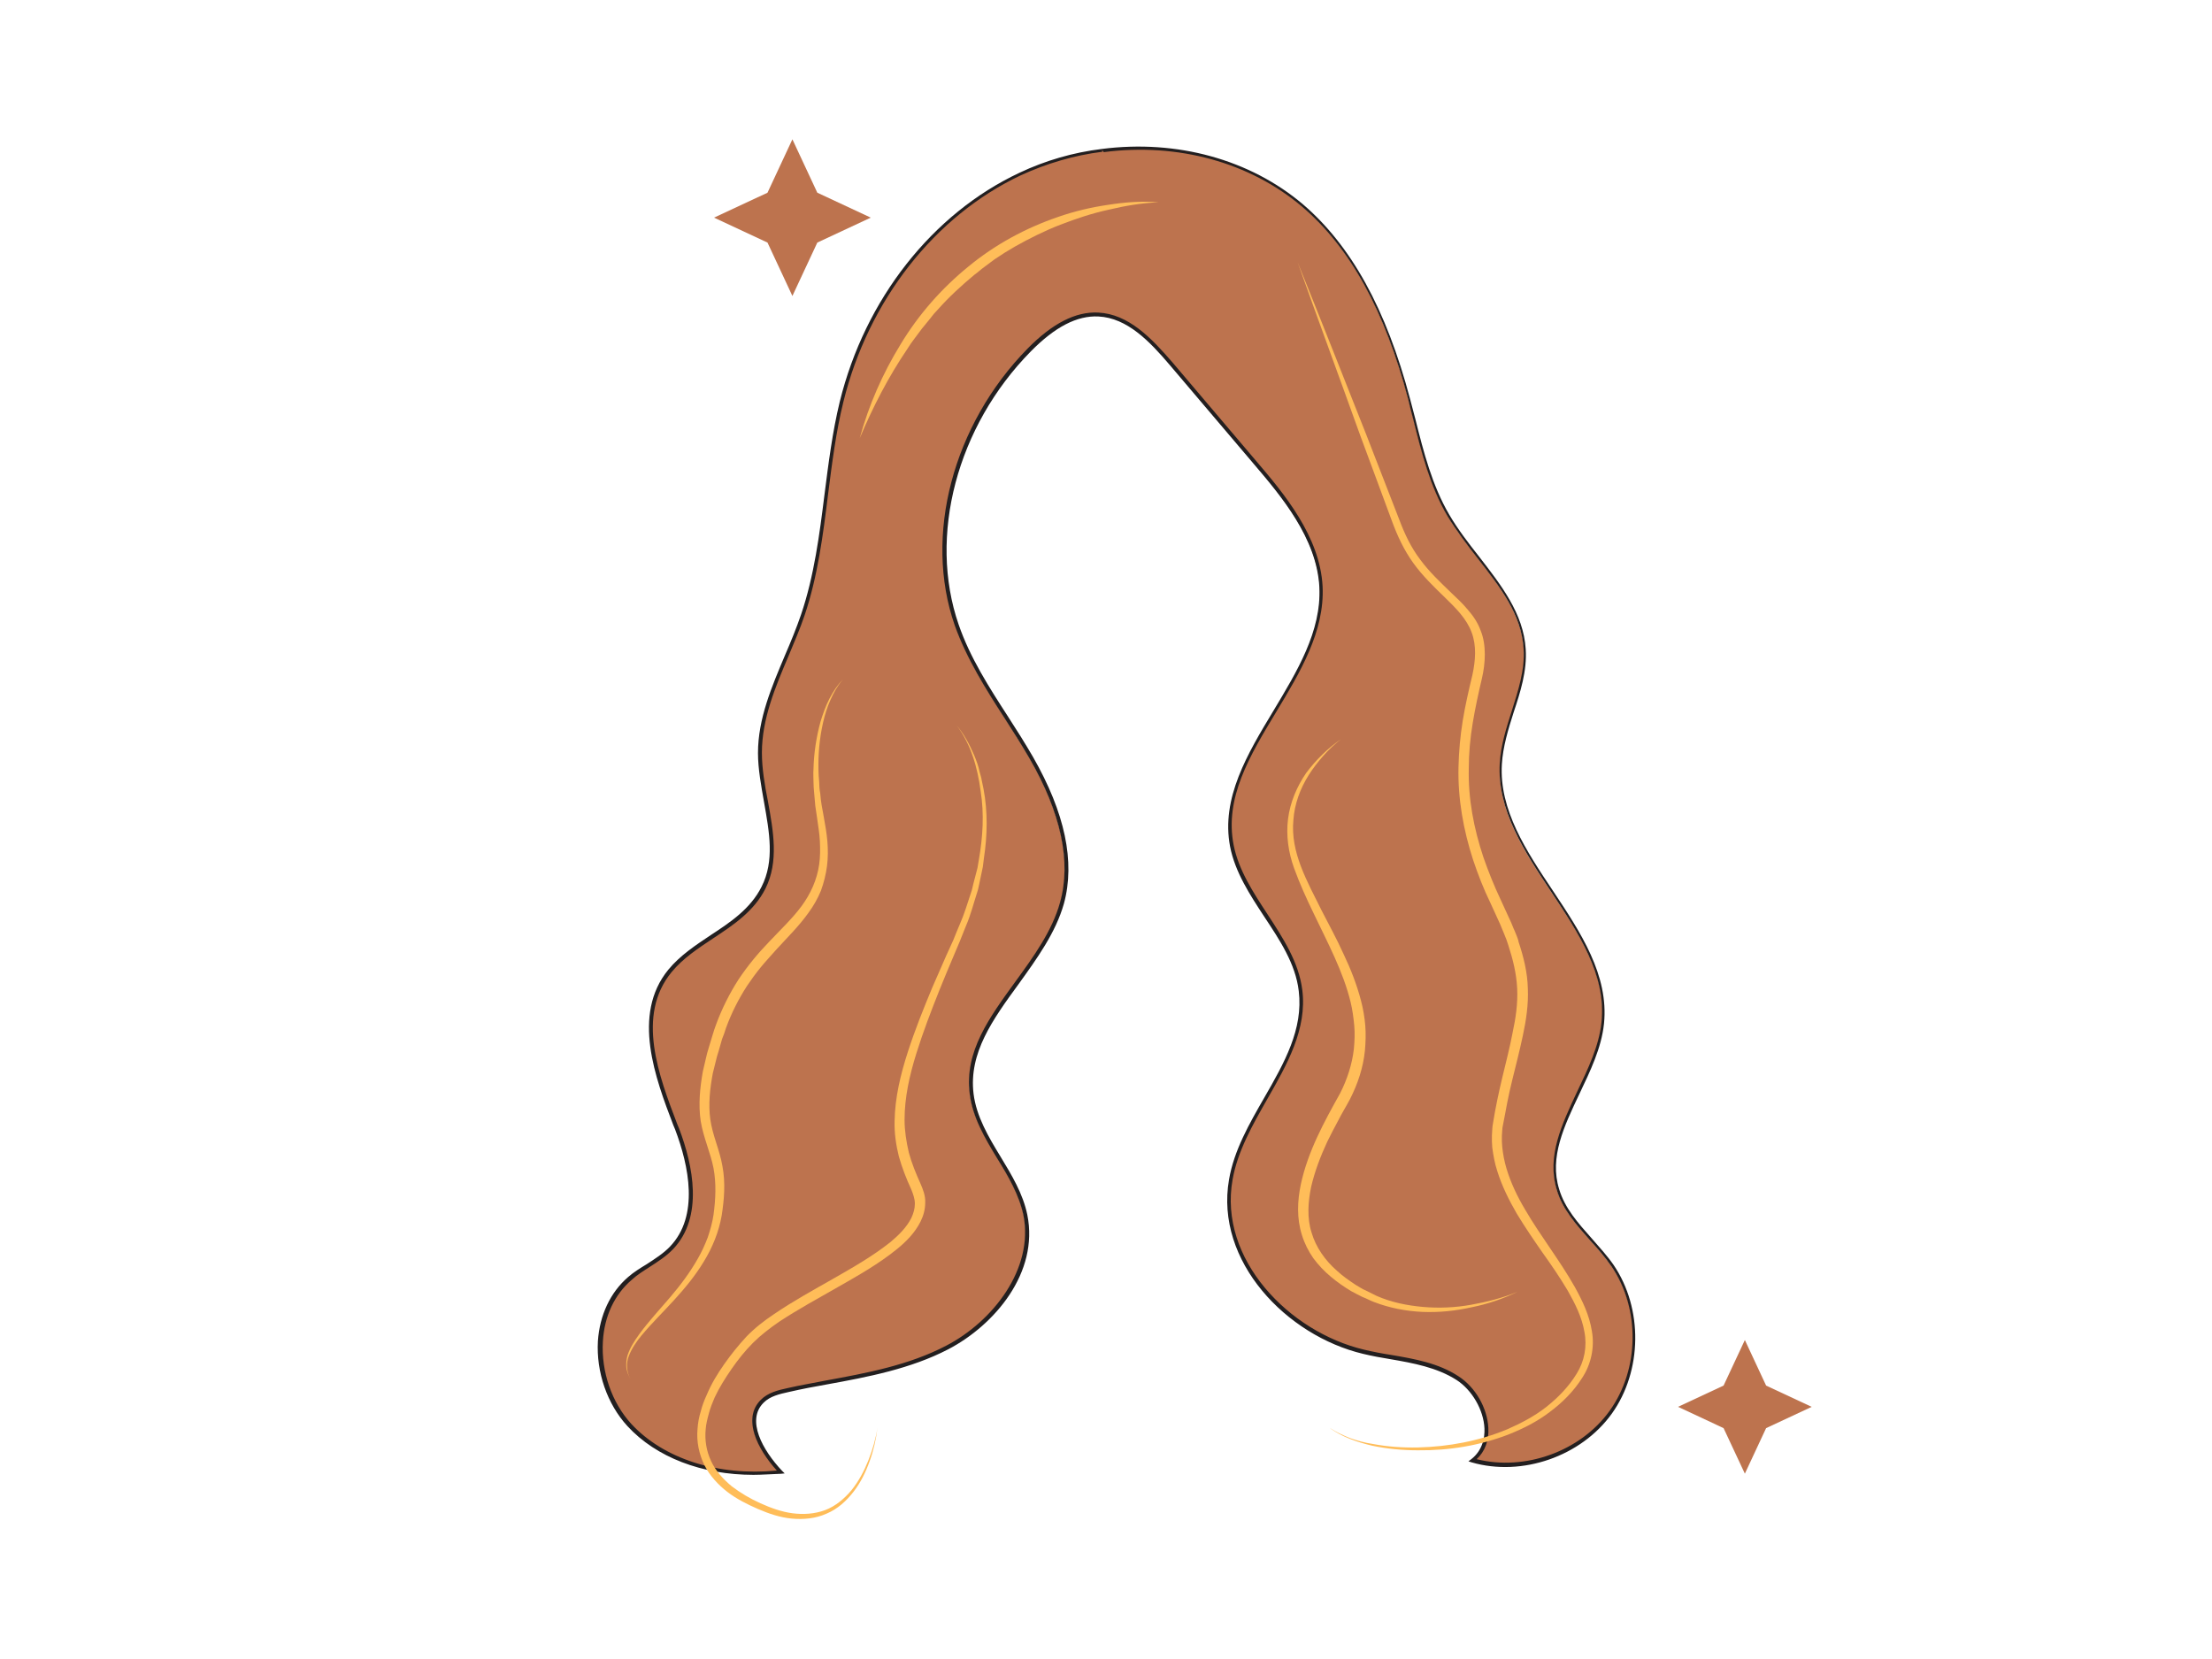 <svg xmlns="http://www.w3.org/2000/svg" xmlns:xlink="http://www.w3.org/1999/xlink" width="400" zoomAndPan="magnify" viewBox="0 0 300 225" height="300" preserveAspectRatio="xMidYMid meet" version="1.2"><defs><clipPath id="93af00796d"><path d="M 94 98 L 134 98 L 134 206.395 L 94 206.395 Z M 94 98 "/></clipPath><clipPath id="269604e8b5"><path d="M 96.844 18.895 L 118.09 18.895 L 118.09 40.141 L 96.844 40.141 Z M 96.844 18.895 "/></clipPath><clipPath id="d753973404"><path d="M 107.469 18.895 L 110.848 26.137 L 118.09 29.516 L 110.848 32.898 L 107.469 40.141 L 104.09 32.898 L 96.844 29.516 L 104.09 26.137 Z M 107.469 18.895 "/></clipPath><clipPath id="57658eefd3"><path d="M 227.582 181.738 L 245.707 181.738 L 245.707 199.863 L 227.582 199.863 Z M 227.582 181.738 "/></clipPath><clipPath id="6a26154ae5"><path d="M 236.645 181.738 L 239.527 187.918 L 245.707 190.801 L 239.527 193.688 L 236.645 199.863 L 233.758 193.688 L 227.582 190.801 L 233.758 187.918 Z M 236.645 181.738 "/></clipPath></defs><g id="2ab886c890"><path style=" stroke:none;fill-rule:nonzero;fill:#bd734e;fill-opacity:1;" d="M 149.457 20.344 C 145.598 20.824 141.836 21.887 138.359 23.574 C 126.105 29.316 117.371 41.332 114.141 54.453 C 111.777 63.961 112.066 74.094 108.883 83.402 C 106.758 89.629 103.043 95.516 103.043 102.125 C 103.043 108.301 106.277 114.863 103.523 120.41 C 100.824 125.766 94.453 127.262 90.836 131.703 C 85.77 137.879 89.34 146.609 91.801 153.125 C 93.828 158.434 94.984 165.137 91.078 169.238 C 89.438 170.93 87.219 171.895 85.383 173.438 C 79.738 178.215 80.316 187.863 85.285 193.316 C 90.258 198.77 98.363 200.457 105.695 199.637 C 103.141 196.984 100.535 192.641 103.188 190.035 C 104.105 189.117 105.457 188.781 106.711 188.539 C 113.996 186.996 121.668 186.223 128.277 182.797 C 134.887 179.324 140.34 172.133 138.844 164.801 C 137.637 158.914 132.328 154.379 131.559 148.395 C 130.352 138.746 141.207 131.895 143.812 122.535 C 145.648 115.875 143.09 108.785 139.664 102.848 C 136.238 96.914 131.848 91.367 129.578 84.805 C 125.141 72.016 129.918 57.156 139.422 47.508 C 141.98 44.949 145.164 42.535 148.781 42.73 C 152.883 42.922 156.02 46.301 158.676 49.438 C 162.484 53.926 166.25 58.363 170.062 62.852 C 174.258 67.77 178.648 73.223 178.988 79.688 C 179.613 92.332 164.512 102.367 166.926 114.766 C 168.324 121.957 175.32 127.168 176.238 134.402 C 177.348 143.57 168.371 150.953 166.781 160.07 C 164.898 170.734 174.211 180.914 184.777 183.426 C 189.07 184.438 193.801 184.582 197.516 186.996 C 201.23 189.406 203.062 195.438 199.59 198.188 C 206.395 200.117 214.207 197.367 218.359 191.676 C 222.461 185.934 222.605 177.637 218.602 171.797 C 216.188 168.273 212.422 165.523 211.168 161.422 C 208.902 153.801 216.379 146.754 217.25 138.844 C 218.648 126.055 202.676 116.504 203.449 103.668 C 203.789 98.363 207.02 93.441 206.684 88.133 C 206.246 81.09 199.926 76.07 196.355 69.992 C 193.559 65.215 192.449 59.617 191.051 54.262 C 188.445 44.418 184.293 34.527 176.527 27.918 C 169.145 21.547 159.059 19.137 149.457 20.344 Z M 149.457 20.344 "/><path style=" stroke:none;fill-rule:nonzero;fill:#231f20;fill-opacity:1;" d="M 102.176 200.023 C 95.227 200.023 89.004 197.66 85.094 193.414 C 82.344 190.422 80.848 186.078 81.09 181.883 C 81.332 178.359 82.777 175.27 85.191 173.195 C 85.961 172.52 86.832 171.988 87.699 171.461 C 88.809 170.734 89.969 170.012 90.883 169.047 C 94.84 164.898 93.441 158.141 91.559 153.172 L 91.316 152.594 C 88.906 146.273 85.625 137.637 90.645 131.508 C 92.234 129.578 94.359 128.18 96.383 126.828 C 99.039 125.09 101.789 123.258 103.285 120.266 C 105.07 116.746 104.344 112.883 103.621 108.785 C 103.234 106.562 102.801 104.297 102.801 102.125 C 102.801 97.445 104.684 93.102 106.469 88.855 C 107.242 87.07 108.012 85.188 108.641 83.355 C 110.426 78.098 111.148 72.453 111.824 67.047 C 112.355 62.898 112.887 58.605 113.898 54.453 C 117.324 40.559 126.445 28.98 138.266 23.43 C 141.738 21.789 145.504 20.68 149.457 20.199 C 159.641 18.895 169.531 21.645 176.672 27.676 C 183.234 33.273 188.008 41.91 191.242 54.117 C 191.484 55.035 191.727 55.949 191.965 56.867 C 193.074 61.305 194.234 65.84 196.551 69.797 C 197.707 71.777 199.156 73.656 200.602 75.492 C 203.547 79.305 206.633 83.211 206.922 88.035 C 207.117 90.98 206.199 93.875 205.281 96.625 C 204.559 98.891 203.836 101.258 203.691 103.621 C 203.305 109.844 207.02 115.441 210.637 120.844 C 214.355 126.441 218.215 132.23 217.539 138.844 C 217.199 142.125 215.656 145.309 214.211 148.348 C 212.133 152.738 210.109 156.938 211.457 161.277 C 212.23 163.883 214.016 165.863 215.898 167.984 C 216.91 169.145 217.973 170.301 218.84 171.555 C 222.844 177.441 222.75 185.934 218.602 191.723 C 214.449 197.512 206.441 200.312 199.59 198.332 L 199.156 198.188 L 199.543 197.898 C 201.086 196.695 201.375 194.957 201.328 193.75 C 201.23 191.242 199.637 188.492 197.516 187.141 C 194.859 185.453 191.676 184.871 188.59 184.34 C 187.383 184.148 186.078 183.906 184.875 183.617 C 174.5 181.156 164.754 171.074 166.684 159.977 C 167.359 156.02 169.434 152.402 171.461 148.879 C 174.211 144.102 176.77 139.566 176.141 134.402 C 175.707 130.688 173.535 127.457 171.461 124.32 C 169.531 121.375 167.504 118.289 166.828 114.812 C 165.574 108.254 169.191 102.223 172.715 96.383 C 175.898 91.074 179.227 85.625 178.938 79.641 C 178.602 72.98 173.68 67.191 170.062 62.945 L 158.676 49.535 C 155.926 46.301 152.883 43.117 148.977 42.922 C 146.082 42.777 143.09 44.324 139.809 47.652 C 129.773 57.832 125.863 72.691 130.016 84.707 C 131.559 89.195 134.164 93.246 136.723 97.203 C 137.879 98.988 139.035 100.82 140.098 102.656 C 144.441 110.23 145.84 116.891 144.297 122.535 C 143.188 126.492 140.629 130.012 138.168 133.438 C 134.645 138.262 131.363 142.801 132.039 148.348 C 132.426 151.438 134.066 154.188 135.707 156.887 C 137.203 159.348 138.746 161.906 139.328 164.754 C 140.918 172.617 134.887 179.711 128.613 182.992 C 123.5 185.645 117.711 186.754 112.113 187.766 C 110.426 188.059 108.688 188.395 107 188.781 C 105.695 189.07 104.441 189.359 103.574 190.227 C 101.16 192.594 103.43 196.695 106.082 199.492 L 106.422 199.828 L 105.938 199.879 C 104.539 199.926 103.332 200.023 102.176 200.023 Z M 149.457 20.344 L 149.508 20.582 C 145.648 21.066 141.93 22.176 138.457 23.77 C 126.781 29.27 117.758 40.75 114.383 54.504 C 113.367 58.605 112.836 62.898 112.305 67.047 C 111.633 72.5 110.906 78.191 109.121 83.453 C 108.496 85.336 107.676 87.168 106.949 88.953 C 105.164 93.152 103.332 97.492 103.332 102.078 C 103.332 104.246 103.719 106.516 104.152 108.688 C 104.875 112.691 105.648 116.84 103.816 120.508 C 102.27 123.598 99.426 125.477 96.723 127.262 C 94.695 128.613 92.621 129.965 91.078 131.848 C 86.254 137.734 89.34 145.887 91.848 152.449 L 92.09 153.027 C 94.02 158.094 95.418 165.043 91.316 169.383 C 90.352 170.398 89.195 171.121 88.086 171.844 C 87.266 172.375 86.398 172.906 85.672 173.582 C 83.355 175.559 81.957 178.504 81.766 181.93 C 81.523 186.031 82.973 190.227 85.625 193.121 C 90.016 197.852 97.348 200.215 105.359 199.445 C 102.703 196.5 100.629 192.398 103.188 189.844 C 104.152 188.879 105.504 188.539 106.855 188.25 C 108.543 187.863 110.281 187.574 111.969 187.238 C 117.516 186.223 123.258 185.16 128.324 182.508 C 134.645 179.227 140.242 172.086 138.797 164.801 C 138.215 162.051 136.723 159.492 135.227 157.082 C 133.586 154.379 131.895 151.531 131.512 148.348 C 130.785 142.605 134.164 138.023 137.734 133.102 C 140.195 129.723 142.703 126.25 143.766 122.391 C 145.309 116.891 143.91 110.277 139.617 102.848 C 138.555 101.016 137.395 99.184 136.238 97.395 C 133.68 93.441 131.074 89.289 129.484 84.805 C 125.238 72.645 129.242 57.59 139.375 47.266 C 142.75 43.84 145.887 42.246 148.93 42.391 C 153.078 42.586 156.164 45.867 159.012 49.148 L 170.398 62.559 C 174.066 66.855 179.035 72.742 179.375 79.543 C 179.664 85.625 176.332 91.172 173.102 96.527 C 169.48 102.512 166.055 108.203 167.312 114.621 C 167.984 118 169.965 121.039 171.895 123.98 C 173.969 127.168 176.141 130.445 176.621 134.258 C 177.297 139.566 174.547 144.391 171.895 149.023 C 169.918 152.496 167.84 156.117 167.168 159.977 C 165.234 170.785 174.836 180.625 184.969 183.039 C 186.176 183.328 187.43 183.57 188.684 183.762 C 191.82 184.293 195.102 184.871 197.805 186.656 C 200.121 188.152 201.711 190.953 201.855 193.652 C 201.953 195.391 201.375 196.887 200.266 197.898 C 206.828 199.539 214.355 196.84 218.309 191.336 C 222.363 185.691 222.461 177.488 218.551 171.75 C 217.684 170.492 216.668 169.336 215.656 168.227 C 213.824 166.152 211.895 164.027 211.121 161.328 C 209.77 156.793 211.797 152.547 213.918 148.012 C 215.367 144.969 216.863 141.883 217.199 138.648 C 217.875 132.23 214.062 126.539 210.398 120.992 C 206.777 115.539 203.016 109.895 203.402 103.477 C 203.547 101.062 204.316 98.652 205.043 96.383 C 205.91 93.633 206.828 90.836 206.633 87.988 C 206.344 83.309 203.449 79.641 200.41 75.734 C 198.961 73.898 197.516 71.969 196.309 69.992 C 193.945 65.984 192.785 61.355 191.676 56.914 C 191.434 56 191.195 55.082 191 54.215 C 187.816 42.102 183.09 33.562 176.574 28.016 C 169.531 22.031 159.734 19.328 149.699 20.633 Z M 149.457 20.344 "/><path style=" stroke:none;fill-rule:nonzero;fill:#ffbd59;fill-opacity:1;" d="M 157.129 27.434 C 154.812 27.531 152.547 27.918 150.328 28.449 C 148.109 28.93 145.938 29.656 143.812 30.477 C 141.691 31.297 139.664 32.309 137.688 33.418 C 137.203 33.707 136.723 33.996 136.238 34.285 L 134.84 35.203 L 133.488 36.215 C 133.004 36.555 132.621 36.941 132.137 37.277 C 130.398 38.727 128.711 40.27 127.215 41.957 L 126.637 42.586 L 126.105 43.262 C 125.77 43.695 125.383 44.129 125.043 44.562 L 124.031 45.914 C 123.695 46.348 123.355 46.832 123.066 47.312 C 120.508 51.078 118.387 55.18 116.602 59.426 C 117.809 54.984 119.688 50.691 122.148 46.688 C 124.562 42.684 127.699 39.113 131.316 36.168 C 134.934 33.176 139.133 30.91 143.523 29.414 C 145.742 28.641 148.012 28.109 150.328 27.773 C 152.5 27.434 154.812 27.242 157.129 27.434 Z M 157.129 27.434 "/><g clip-rule="nonzero" clip-path="url(#93af00796d)"><path style=" stroke:none;fill-rule:nonzero;fill:#ffbd59;fill-opacity:1;" d="M 129.773 98.41 C 130.785 99.617 131.512 101.016 132.137 102.461 C 132.426 103.188 132.715 103.91 132.859 104.684 C 132.957 105.066 133.102 105.453 133.148 105.84 L 133.391 107 C 133.969 110.086 133.922 113.27 133.441 116.406 L 133.297 117.566 L 132.812 119.879 C 132.715 120.266 132.668 120.652 132.523 121.039 C 132.039 122.535 131.656 124.078 131.027 125.527 C 130.738 126.25 130.449 126.973 130.16 127.695 L 129.242 129.867 C 128.613 131.316 128.035 132.762 127.457 134.164 C 126.301 137.059 125.188 139.953 124.273 142.895 C 123.355 145.84 122.68 148.832 122.68 151.871 C 122.68 153.367 122.922 154.859 123.258 156.309 C 123.645 157.758 124.223 159.156 124.852 160.555 C 125.188 161.328 125.527 162.195 125.48 163.113 C 125.48 164.027 125.238 164.898 124.852 165.668 C 124.078 167.215 122.875 168.418 121.617 169.434 C 119.109 171.461 116.359 173.004 113.656 174.547 C 110.957 176.09 108.207 177.586 105.648 179.273 C 104.395 180.145 103.188 181.062 102.125 182.121 C 101.066 183.184 100.098 184.391 99.23 185.645 C 98.363 186.898 97.543 188.203 96.914 189.551 C 96.625 190.227 96.336 190.953 96.145 191.676 C 95.949 192.398 95.758 193.121 95.707 193.848 C 95.562 195.293 95.805 196.789 96.434 198.141 C 97.059 199.492 98.074 200.602 99.23 201.566 C 100.438 202.484 101.738 203.254 103.141 203.883 C 104.539 204.508 105.984 205.039 107.48 205.234 C 108.977 205.426 110.52 205.328 111.922 204.801 C 113.32 204.27 114.527 203.254 115.492 202.098 C 116.457 200.891 117.18 199.539 117.758 198.094 C 118.336 196.645 118.773 195.148 119.012 193.605 C 118.82 195.148 118.484 196.691 117.953 198.141 C 117.422 199.637 116.746 201.035 115.781 202.289 C 114.816 203.543 113.609 204.656 112.113 205.281 C 110.617 205.957 108.977 206.102 107.387 205.957 C 105.793 205.812 104.25 205.281 102.801 204.656 C 101.355 204.027 99.906 203.305 98.652 202.34 C 97.398 201.375 96.238 200.117 95.516 198.672 C 94.793 197.176 94.453 195.488 94.598 193.848 C 94.648 193.027 94.793 192.207 95.035 191.434 C 95.227 190.664 95.516 189.891 95.855 189.168 C 96.48 187.672 97.301 186.32 98.219 185.016 C 99.133 183.715 100.098 182.508 101.211 181.301 C 102.32 180.145 103.621 179.129 104.926 178.262 C 107.531 176.477 110.281 174.98 112.98 173.438 C 115.684 171.895 118.387 170.348 120.75 168.469 C 121.906 167.504 122.969 166.441 123.598 165.188 C 123.887 164.559 124.078 163.934 124.078 163.258 C 124.078 162.582 123.84 161.953 123.598 161.328 C 122.922 159.879 122.344 158.383 121.906 156.84 C 121.523 155.297 121.281 153.656 121.328 152.062 C 121.379 148.832 122.148 145.695 123.113 142.703 C 124.078 139.711 125.238 136.816 126.445 133.922 C 127.07 132.473 127.699 131.074 128.324 129.625 L 129.289 127.504 C 129.578 126.781 129.871 126.055 130.16 125.383 C 130.785 123.98 131.219 122.484 131.703 121.039 C 131.848 120.652 131.895 120.316 131.992 119.93 L 132.57 117.711 L 132.766 116.551 C 133.297 113.512 133.488 110.375 133.004 107.336 C 132.57 104.008 131.656 100.918 129.773 98.41 Z M 129.773 98.41 "/></g><path style=" stroke:none;fill-rule:nonzero;fill:#ffbd59;fill-opacity:1;" d="M 114.332 92.137 C 113.609 92.957 113.078 93.922 112.645 94.887 C 112.211 95.852 111.871 96.914 111.633 97.977 C 111.148 100.098 110.957 102.27 111.004 104.395 C 111.004 104.922 111.051 105.453 111.102 106.031 C 111.102 106.562 111.148 107.094 111.246 107.625 C 111.293 108.156 111.34 108.688 111.438 109.219 L 111.727 110.809 C 111.922 111.871 112.113 112.98 112.211 114.09 C 112.305 115.199 112.305 116.359 112.16 117.469 C 112.016 118.578 111.727 119.734 111.34 120.797 C 110.906 121.859 110.328 122.871 109.652 123.789 C 108.352 125.621 106.758 127.168 105.309 128.758 C 104.586 129.578 103.863 130.352 103.188 131.172 C 102.512 131.992 101.887 132.859 101.305 133.727 C 100.148 135.512 99.184 137.441 98.461 139.422 C 98.312 139.953 98.121 140.434 97.93 140.918 L 97.492 142.461 L 97.254 143.234 L 97.059 144.004 L 96.676 145.551 C 96.289 147.625 96.047 149.746 96.336 151.82 C 96.48 152.836 96.77 153.848 97.109 154.91 C 97.445 155.973 97.785 157.031 97.977 158.141 C 98.41 160.41 98.219 162.676 97.879 164.848 C 97.492 167.07 96.625 169.191 95.469 171.074 C 94.309 173.004 92.91 174.691 91.414 176.332 C 89.918 177.973 88.375 179.469 86.977 181.156 C 86.301 181.977 85.672 182.895 85.285 183.906 C 85.094 184.391 84.996 184.922 85.047 185.5 C 85.094 186.031 85.238 186.562 85.527 187.043 C 85.238 186.562 85.047 186.078 84.949 185.5 C 84.902 184.969 84.949 184.391 85.094 183.859 C 85.434 182.797 86.059 181.832 86.688 180.965 C 87.988 179.18 89.484 177.586 90.883 175.945 C 92.281 174.305 93.586 172.57 94.648 170.688 C 95.18 169.77 95.613 168.805 96 167.793 C 96.336 166.777 96.625 165.766 96.77 164.754 C 97.059 162.629 97.156 160.508 96.77 158.434 C 96.578 157.418 96.238 156.406 95.902 155.344 C 95.562 154.281 95.227 153.223 95.035 152.062 C 94.695 149.797 94.938 147.48 95.324 145.309 L 95.707 143.668 L 95.902 142.848 L 96.145 142.027 L 96.625 140.434 C 96.77 139.902 96.965 139.375 97.156 138.844 C 97.93 136.77 98.941 134.742 100.148 132.859 C 101.402 130.977 102.801 129.289 104.344 127.695 C 105.84 126.105 107.434 124.609 108.688 122.922 C 109.941 121.23 110.812 119.301 111.102 117.227 C 111.246 116.215 111.246 115.152 111.195 114.09 C 111.148 113.027 110.957 112.016 110.812 110.906 L 110.57 109.266 C 110.52 108.734 110.473 108.156 110.426 107.625 C 110.375 107.094 110.328 106.516 110.328 105.984 C 110.328 105.453 110.281 104.875 110.328 104.344 C 110.375 102.125 110.715 99.953 111.293 97.832 C 111.633 96.77 111.969 95.758 112.5 94.742 C 112.98 93.824 113.562 92.91 114.332 92.137 Z M 114.332 92.137 "/><path style=" stroke:none;fill-rule:nonzero;fill:#ffbd59;fill-opacity:1;" d="M 175.996 35.59 C 179.133 43.309 182.172 51.078 185.258 58.844 L 189.793 70.523 C 190.52 72.453 191.387 74.285 192.641 75.926 C 193.848 77.566 195.344 78.965 196.84 80.414 C 197.609 81.137 198.383 81.859 199.059 82.68 C 199.781 83.5 200.41 84.418 200.797 85.48 C 201.23 86.539 201.375 87.648 201.375 88.762 C 201.375 89.871 201.23 90.93 200.988 91.992 C 200.508 94.02 200.07 96.047 199.734 98.07 C 199.398 100.098 199.203 102.172 199.203 104.199 C 199.105 108.301 199.879 112.355 201.184 116.262 C 201.855 118.191 202.629 120.121 203.496 121.957 L 204.801 124.801 C 205.043 125.285 205.188 125.766 205.426 126.25 L 205.719 126.973 C 205.812 127.215 205.91 127.457 205.957 127.746 C 206.633 129.773 207.164 131.895 207.211 134.066 C 207.309 136.238 206.973 138.41 206.539 140.434 C 206.102 142.508 205.574 144.535 205.09 146.516 C 204.848 147.527 204.605 148.539 204.414 149.555 L 204.125 151.098 C 204.027 151.629 203.934 152.109 203.836 152.594 C 203.789 152.836 203.738 153.074 203.738 153.316 L 203.691 154.043 L 203.691 154.812 L 203.738 155.535 C 203.836 156.5 204.027 157.516 204.316 158.48 C 204.898 160.41 205.766 162.242 206.828 164.027 C 208.902 167.598 211.508 170.879 213.582 174.547 C 214.594 176.379 215.559 178.359 215.898 180.531 C 216.285 182.699 215.801 185.016 214.594 186.852 C 213.438 188.684 211.895 190.227 210.203 191.484 C 208.516 192.785 206.586 193.75 204.656 194.523 C 200.699 196.066 196.5 196.742 192.305 196.695 C 190.23 196.695 188.105 196.5 186.078 196.066 C 185.066 195.824 184.055 195.535 183.09 195.148 C 182.125 194.762 181.16 194.281 180.34 193.652 C 181.207 194.234 182.172 194.668 183.137 195.055 C 184.102 195.391 185.113 195.68 186.129 195.824 C 188.156 196.211 190.23 196.355 192.305 196.309 C 196.453 196.211 200.602 195.438 204.414 193.848 C 206.297 193.027 208.129 192.062 209.723 190.809 C 211.312 189.551 212.762 188.059 213.824 186.32 C 214.883 184.633 215.27 182.605 214.883 180.625 C 214.547 178.648 213.629 176.816 212.617 175.031 C 211.555 173.246 210.398 171.555 209.191 169.867 C 207.984 168.129 206.828 166.441 205.719 164.609 C 204.656 162.773 203.691 160.844 203.062 158.816 C 202.727 157.805 202.531 156.695 202.387 155.633 L 202.34 154.812 L 202.34 153.992 L 202.387 153.172 C 202.387 152.883 202.438 152.641 202.484 152.352 C 202.82 150.23 203.258 148.203 203.738 146.176 C 204.223 144.148 204.754 142.125 205.137 140.098 C 205.574 138.07 205.863 136.094 205.766 134.066 C 205.668 132.039 205.188 130.109 204.559 128.18 C 204.461 127.938 204.414 127.695 204.316 127.457 L 204.027 126.73 C 203.836 126.25 203.641 125.766 203.449 125.332 L 202.148 122.484 C 201.23 120.605 200.457 118.625 199.781 116.602 C 198.48 112.594 197.707 108.348 197.805 104.055 C 197.852 101.934 198.047 99.809 198.383 97.734 C 198.723 95.66 199.203 93.586 199.688 91.559 C 200.121 89.582 200.266 87.555 199.59 85.77 C 198.914 83.934 197.465 82.488 195.973 81.039 C 194.477 79.594 192.93 78.098 191.676 76.359 C 190.422 74.621 189.504 72.645 188.781 70.668 L 184.438 58.941 C 181.688 51.27 178.793 43.453 175.996 35.59 Z M 175.996 35.59 "/><path style=" stroke:none;fill-rule:nonzero;fill:#ffbd59;fill-opacity:1;" d="M 181.883 100.242 C 181.012 100.918 180.191 101.691 179.469 102.512 C 178.746 103.332 178.07 104.199 177.492 105.117 C 176.332 106.949 175.562 109.074 175.418 111.195 C 174.98 115.586 177.297 119.543 179.227 123.449 C 180.242 125.43 181.305 127.359 182.219 129.387 C 183.184 131.414 184.004 133.488 184.582 135.707 C 184.875 136.816 185.066 137.926 185.164 139.082 C 185.258 140.242 185.211 141.398 185.113 142.508 C 184.875 144.824 184.148 146.996 183.09 149.07 C 182.559 150.086 181.977 151 181.496 151.965 C 180.965 152.93 180.484 153.895 180 154.859 C 179.082 156.84 178.312 158.867 177.828 160.941 C 177.395 163.016 177.25 165.188 177.879 167.164 C 178.457 169.145 179.711 170.93 181.305 172.328 C 182.074 173.051 182.992 173.68 183.859 174.258 C 184.344 174.547 184.777 174.836 185.258 175.031 C 185.742 175.27 186.223 175.512 186.707 175.754 C 188.684 176.621 190.809 177.055 192.98 177.25 C 195.152 177.441 197.371 177.344 199.492 176.961 C 201.664 176.574 203.789 176.043 205.863 175.176 C 203.883 176.141 201.762 176.863 199.59 177.297 C 197.418 177.781 195.199 178.02 192.93 177.926 C 190.711 177.828 188.445 177.395 186.32 176.574 C 185.789 176.379 185.309 176.09 184.777 175.898 C 184.246 175.656 183.766 175.367 183.281 175.125 C 182.316 174.547 181.398 173.918 180.484 173.148 C 179.613 172.426 178.793 171.555 178.117 170.641 C 177.441 169.672 176.914 168.613 176.574 167.504 C 175.852 165.234 175.949 162.871 176.43 160.602 C 177.395 156.117 179.613 152.109 181.738 148.301 C 182.703 146.418 183.379 144.344 183.617 142.27 C 183.715 141.207 183.766 140.145 183.668 139.082 C 183.57 138.023 183.426 136.961 183.184 135.949 C 182.172 131.75 180.047 127.84 178.168 123.887 C 177.203 121.906 176.285 119.879 175.512 117.758 C 174.742 115.633 174.402 113.32 174.691 111.051 C 174.98 108.785 175.898 106.66 177.152 104.828 C 178.457 103.09 180.047 101.496 181.883 100.242 Z M 181.883 100.242 "/><g clip-rule="nonzero" clip-path="url(#269604e8b5)"><g clip-rule="nonzero" clip-path="url(#d753973404)"><path style=" stroke:none;fill-rule:nonzero;fill:#bd734e;fill-opacity:1;" d="M 96.844 18.895 L 118.09 18.895 L 118.09 40.141 L 96.844 40.141 Z M 96.844 18.895 "/></g></g><g clip-rule="nonzero" clip-path="url(#57658eefd3)"><g clip-rule="nonzero" clip-path="url(#6a26154ae5)"><path style=" stroke:none;fill-rule:nonzero;fill:#bd734e;fill-opacity:1;" d="M 227.582 181.738 L 245.707 181.738 L 245.707 199.863 L 227.582 199.863 Z M 227.582 181.738 "/></g></g></g></svg>